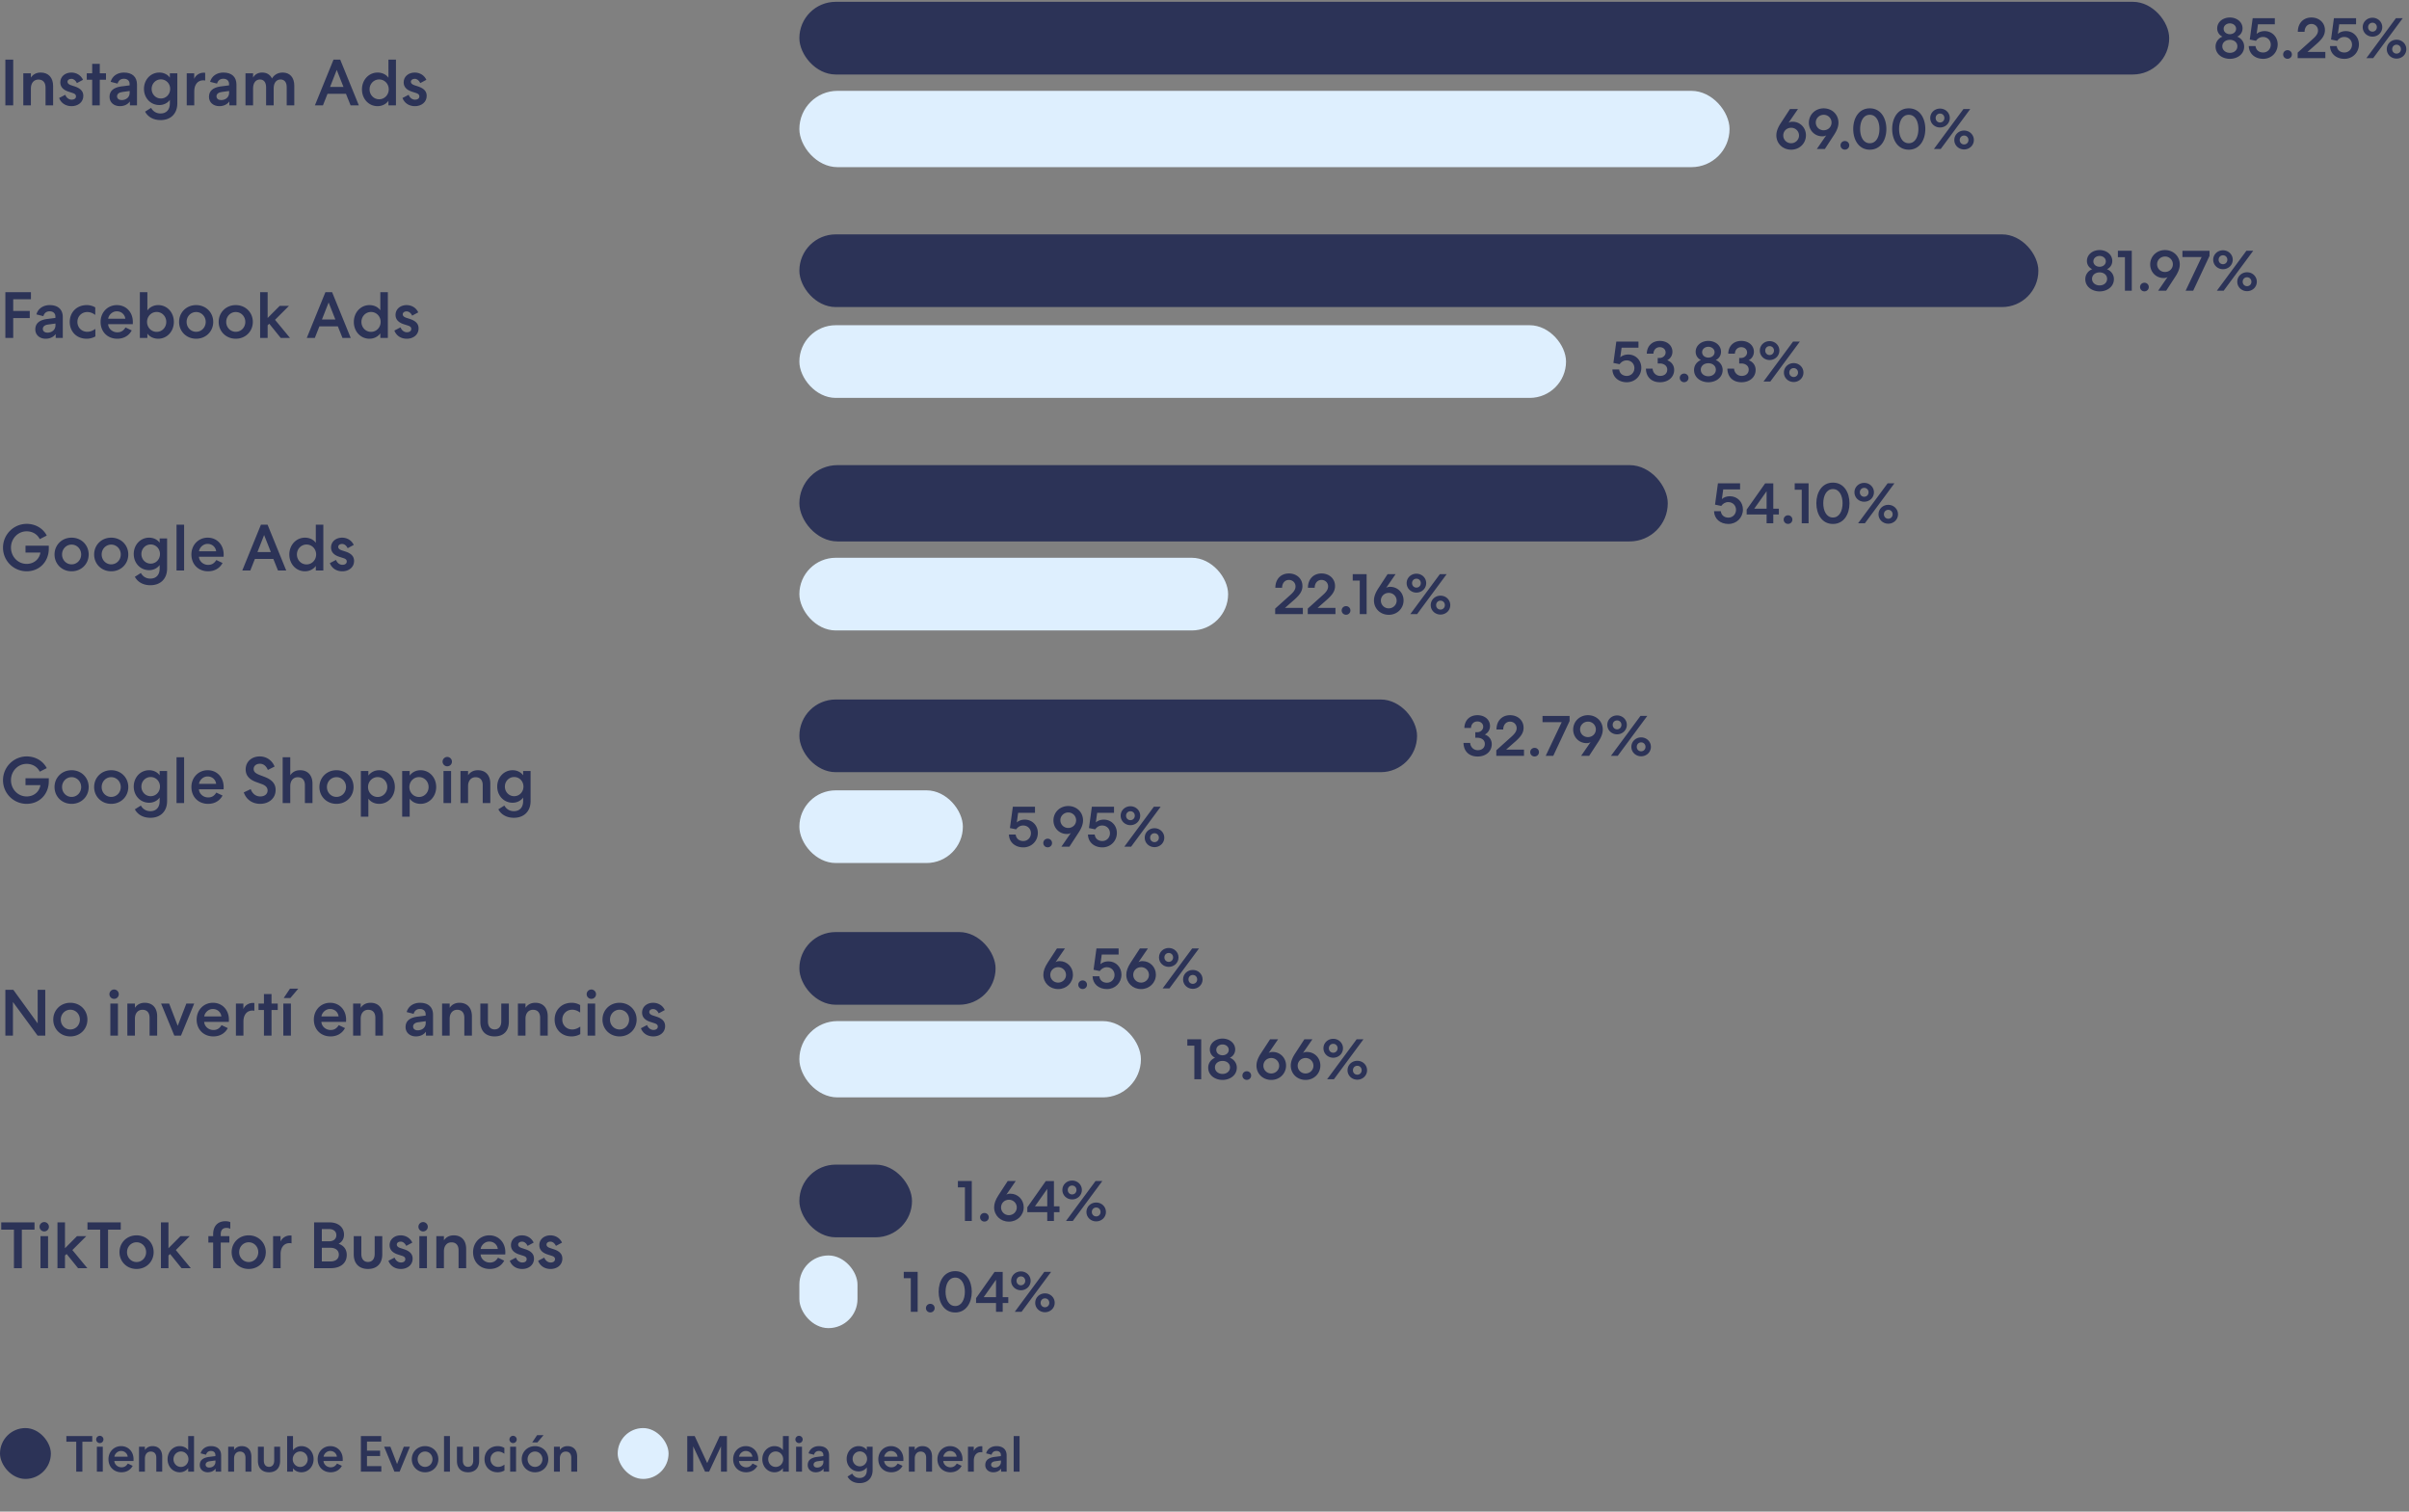 <svg xmlns="http://www.w3.org/2000/svg" fill="none" viewBox="0 0 663 416"><rect x="0" y="0" width="663" height="416" fill="#808080" stroke="none"/><path fill="#2C3357" d="M3.636 29h-2.16V16.4h2.16V29Zm2.775 0v-8.82H8.5v1.17c.558-.846 1.458-1.386 2.7-1.386 2.16 0 3.42 1.422 3.42 3.726V29h-2.088v-4.914c0-1.368-.684-2.196-1.962-2.196-1.242 0-2.07.954-2.07 2.466V29H6.411Zm11.553-2.916c.306.81.972 1.35 1.764 1.35.648 0 1.188-.288 1.188-.918 0-.486-.306-.738-1.008-.954l-1.062-.342c-1.494-.486-2.25-1.332-2.25-2.556 0-1.656 1.386-2.7 3.042-2.7 1.44 0 2.646.774 3.204 1.998l-1.674.9c-.342-.702-.864-1.17-1.53-1.17-.594 0-1.062.306-1.062.81 0 .414.324.738.99.954l1.044.342c1.656.558 2.322 1.404 2.322 2.574 0 1.8-1.512 2.844-3.24 2.844-1.656 0-2.916-.882-3.42-2.25l1.692-.882Zm7.408-4.14h-1.494V20.18h1.494v-2.61h2.088v2.61h1.71v1.764h-1.71V29h-2.088v-7.056Zm4.774 4.716c0-1.602 1.044-2.556 3.132-2.862l2.394-.306v-.378c0-.882-.612-1.44-1.566-1.44-.9 0-1.476.45-1.746 1.332l-1.908-.486c.432-1.584 1.854-2.556 3.654-2.556 2.304 0 3.6 1.206 3.6 3.294V29h-1.944l-.018-1.08c-.594.846-1.602 1.296-2.754 1.296-1.674 0-2.844-1.062-2.844-2.556Zm2.07-.144c0 .63.522 1.026 1.26 1.026 1.296 0 2.214-.828 2.214-1.998v-.504l-1.998.27c-.99.126-1.476.576-1.476 1.206Zm14.532.972c-.594.846-1.674 1.422-2.898 1.422-2.394 0-4.23-1.926-4.23-4.446 0-2.538 1.836-4.5 4.23-4.5 1.224 0 2.304.54 2.898 1.404V20.18H48.8v8.28c0 2.736-1.728 4.59-4.608 4.59-1.962 0-3.492-.864-4.266-2.322l1.656-1.044c.558 1.008 1.476 1.548 2.61 1.548 1.584 0 2.556-1.026 2.556-2.754v-.99Zm.09-3.024c0-1.458-1.116-2.628-2.556-2.628s-2.556 1.17-2.556 2.628c0 1.476 1.116 2.646 2.556 2.646s2.556-1.17 2.556-2.646Zm9.632-2.286c-.09-.054-.27-.072-.54-.072-1.53 0-2.466 1.188-2.466 3.006V29h-2.07v-8.82h2.052v1.512C53.878 20.666 54.922 20 56.074 20c.234 0 .36.018.396.054v2.124Zm1.045 4.482c0-1.602 1.044-2.556 3.132-2.862l2.394-.306v-.378c0-.882-.612-1.44-1.566-1.44-.9 0-1.476.45-1.746 1.332l-1.908-.486c.432-1.584 1.854-2.556 3.654-2.556 2.304 0 3.6 1.206 3.6 3.294V29h-1.944l-.018-1.08c-.594.846-1.602 1.296-2.754 1.296-1.674 0-2.844-1.062-2.844-2.556Zm2.07-.144c0 .63.522 1.026 1.26 1.026 1.296 0 2.214-.828 2.214-1.998v-.504l-1.998.27c-.99.126-1.476.576-1.476 1.206ZM67.565 29v-8.82h2.088v1.17c.486-.846 1.314-1.386 2.52-1.386 1.278 0 2.197.612 2.683 1.638.468-.846 1.476-1.638 2.934-1.638 2.033 0 3.203 1.404 3.203 3.618V29h-2.087v-5.022c0-1.296-.595-2.106-1.693-2.106-1.133 0-1.871.918-1.89 2.358V29h-2.087v-4.95c0-1.368-.595-2.178-1.693-2.178-1.152 0-1.89.936-1.89 2.448V29h-2.088Zm31.195 0h-2.268l-1.278-3.186h-5.076L88.878 29h-2.214l5.13-12.6h1.836L98.76 29Zm-4.23-5.076-1.854-4.68-1.836 4.68h3.69Zm12.375 3.816c-.648.918-1.764 1.476-2.988 1.476-2.43 0-4.302-1.98-4.302-4.626 0-2.592 1.872-4.626 4.302-4.626 1.224 0 2.34.504 2.988 1.422V16.4h2.07V29h-2.07v-1.26Zm-5.202-3.15c0 1.512 1.152 2.736 2.646 2.736s2.646-1.224 2.646-2.736c0-1.512-1.152-2.736-2.646-2.736s-2.646 1.224-2.646 2.736Zm10.761 1.494c.306.81.972 1.35 1.764 1.35.648 0 1.188-.288 1.188-.918 0-.486-.306-.738-1.008-.954l-1.062-.342c-1.494-.486-2.25-1.332-2.25-2.556 0-1.656 1.386-2.7 3.042-2.7 1.44 0 2.646.774 3.204 1.998l-1.674.9c-.342-.702-.864-1.17-1.53-1.17-.594 0-1.062.306-1.062.81 0 .414.324.738.99.954l1.044.342c1.656.558 2.322 1.404 2.322 2.574 0 1.8-1.512 2.844-3.24 2.844-1.656 0-2.916-.882-3.42-2.25l1.692-.882Z"/><rect width="377" height="20" x="220" y=".5" fill="#2C3357" rx="10"/><path fill="#2C3357" d="M613.7 4.816c1.872 0 3.488 1.2 3.488 2.992 0 1.104-.656 1.936-1.472 2.272.896.336 1.92 1.28 1.92 2.736 0 2.112-1.888 3.376-3.936 3.376s-3.936-1.264-3.936-3.376c0-1.456 1.008-2.4 1.904-2.736a2.453 2.453 0 0 1-1.456-2.272c0-1.792 1.616-2.992 3.488-2.992Zm0 1.616c-.912 0-1.712.608-1.712 1.488 0 .912.8 1.488 1.712 1.488.912 0 1.712-.576 1.712-1.488 0-.88-.8-1.488-1.712-1.488Zm2.064 6.304c0-1.072-.912-1.776-2.064-1.776-1.152 0-2.08.704-2.08 1.776 0 1.088.944 1.808 2.08 1.808 1.152 0 2.064-.72 2.064-1.808Zm4.214-7.728h6.096v1.68h-4.64l-.368 2.656c.496-.496 1.344-.784 2.192-.784 2.112 0 3.6 1.648 3.6 3.648 0 2.256-1.744 3.984-3.984 3.984-2.32 0-3.92-1.456-3.968-3.52h1.856c.112 1.024.88 1.776 2.096 1.776 1.2 0 2.096-.944 2.096-2.144 0-1.216-.912-2.128-2.128-2.128-.848 0-1.488.432-1.936 1.056l-1.712-.352.8-5.872Zm8.388 9.984c0-.656.512-1.184 1.2-1.184s1.2.528 1.2 1.184c0 .656-.512 1.184-1.2 1.184s-1.2-.528-1.2-1.184Zm7.769-10.176c2.144 0 3.728 1.44 3.728 3.456 0 1.328-.656 2.352-2.176 3.712l-2.624 2.304h4.912V16h-7.616v-1.52l4.288-3.856c.944-.848 1.312-1.52 1.312-2.24 0-1.024-.8-1.792-1.824-1.792-1.136 0-1.872.944-1.872 2.16h-1.856c0-2.336 1.488-3.936 3.728-3.936Zm6.203.192h6.096v1.68h-4.64l-.368 2.656c.496-.496 1.344-.784 2.192-.784 2.112 0 3.6 1.648 3.6 3.648 0 2.256-1.744 3.984-3.984 3.984-2.32 0-3.92-1.456-3.968-3.52h1.856c.112 1.024.88 1.776 2.096 1.776 1.2 0 2.096-.944 2.096-2.144 0-1.216-.912-2.128-2.128-2.128-.848 0-1.488.432-1.936 1.056l-1.712-.352.8-5.872Zm13.301 2.464c0 1.472-1.2 2.608-2.688 2.608-1.488 0-2.688-1.136-2.688-2.608 0-1.456 1.2-2.592 2.688-2.592 1.488 0 2.688 1.136 2.688 2.592Zm3.76-2.464h1.872L653.143 16h-1.872l8.128-10.992Zm-6.448 3.696c.688 0 1.2-.528 1.2-1.232 0-.688-.512-1.216-1.2-1.216s-1.2.528-1.2 1.216c0 .704.512 1.232 1.2 1.232Zm6.624 7.424c-1.488 0-2.688-1.136-2.688-2.592 0-1.472 1.2-2.608 2.688-2.608 1.488 0 2.688 1.136 2.688 2.608 0 1.456-1.2 2.592-2.688 2.592Zm0-1.376c.688 0 1.2-.528 1.2-1.216 0-.704-.512-1.232-1.2-1.232s-1.2.528-1.2 1.232c0 .688.512 1.216 1.2 1.216Z"/><rect width="256" height="21" x="220" y="25" fill="#DEEFFE" rx="10.5"/><path fill="#2C3357" d="M497.027 37.224c0 2.24-1.776 3.968-4.064 3.968-2.336 0-4.08-1.712-4.08-3.952 0-.976.352-2.016 1.168-3.28l2.576-3.952h2.208l-2.608 3.792c.272-.208.64-.304 1.104-.304 2.128 0 3.696 1.68 3.696 3.728Zm-1.904.08c0-1.2-.96-2.144-2.16-2.144-1.216 0-2.176.912-2.176 2.128 0 1.168.944 2.128 2.16 2.128 1.216 0 2.176-.96 2.176-2.112Zm2.712-3.52c0-2.24 1.776-3.968 4.064-3.968 2.336 0 4.08 1.712 4.08 3.952 0 .976-.352 2.016-1.168 3.28L502.235 41h-2.208l2.608-3.792c-.272.208-.64.304-1.104.304-2.128 0-3.696-1.68-3.696-3.728Zm1.904-.08c0 1.232.96 2.144 2.16 2.144 1.216 0 2.176-.912 2.176-2.128a2.134 2.134 0 0 0-2.16-2.128c-1.216 0-2.176.96-2.176 2.112Zm6.807 6.288c0-.656.512-1.184 1.2-1.184s1.2.528 1.2 1.184c0 .656-.512 1.184-1.2 1.184s-1.2-.528-1.2-1.184Zm12.616-4.496c0 2.992-1.536 5.696-4.56 5.696-3.024 0-4.56-2.704-4.56-5.696 0-2.976 1.536-5.68 4.56-5.68 3.024 0 4.56 2.704 4.56 5.68Zm-1.904 0c0-1.984-.816-3.904-2.656-3.904-1.84 0-2.656 1.92-2.656 3.904 0 2 .816 3.92 2.656 3.92 1.84 0 2.656-1.92 2.656-3.92Zm12.623 0c0 2.992-1.536 5.696-4.56 5.696-3.024 0-4.56-2.704-4.56-5.696 0-2.976 1.536-5.68 4.56-5.68 3.024 0 4.56 2.704 4.56 5.68Zm-1.904 0c0-1.984-.816-3.904-2.656-3.904-1.84 0-2.656 1.92-2.656 3.904 0 2 .816 3.92 2.656 3.92 1.84 0 2.656-1.92 2.656-3.92Zm8.639-3.024c0 1.472-1.2 2.608-2.688 2.608-1.488 0-2.688-1.136-2.688-2.608 0-1.456 1.2-2.592 2.688-2.592 1.488 0 2.688 1.136 2.688 2.592Zm3.76-2.464h1.872L534.12 41h-1.872l8.128-10.992Zm-6.448 3.696c.688 0 1.2-.528 1.2-1.232 0-.688-.512-1.216-1.2-1.216s-1.2.528-1.2 1.216c0 .704.512 1.232 1.2 1.232Zm6.624 7.424c-1.488 0-2.688-1.136-2.688-2.592 0-1.472 1.2-2.608 2.688-2.608 1.488 0 2.688 1.136 2.688 2.608 0 1.456-1.2 2.592-2.688 2.592Zm0-1.376c.688 0 1.2-.528 1.2-1.216 0-.704-.512-1.232-1.2-1.232s-1.2.528-1.2 1.232c0 .688.512 1.216 1.2 1.216ZM1.476 93V80.4h7.038v1.962H3.636v3.204H8.19v1.962H3.636V93h-2.16Zm8.244-2.34c0-1.602 1.044-2.556 3.132-2.862l2.394-.306v-.378c0-.882-.612-1.44-1.566-1.44-.9 0-1.476.45-1.746 1.332l-1.908-.486c.432-1.584 1.854-2.556 3.654-2.556 2.304 0 3.6 1.206 3.6 3.294V93h-1.944l-.018-1.08c-.594.846-1.602 1.296-2.754 1.296-1.674 0-2.844-1.062-2.844-2.556Zm2.07-.144c0 .63.522 1.026 1.26 1.026 1.296 0 2.214-.828 2.214-1.998v-.504l-1.998.27c-.99.126-1.476.576-1.476 1.206Zm7.405-1.926c0-2.646 1.926-4.626 4.662-4.626a4.53 4.53 0 0 1 2.358.63v2.07c-.702-.522-1.422-.792-2.178-.792-1.566 0-2.736 1.188-2.736 2.718s1.152 2.718 2.736 2.718c.846 0 1.584-.36 2.214-.792v2.07a4.872 4.872 0 0 1-2.412.63c-2.736 0-4.644-1.944-4.644-4.626Zm17.058 2.34c-.738 1.386-2.106 2.286-3.978 2.286-2.682 0-4.59-1.908-4.59-4.626 0-2.646 1.944-4.626 4.482-4.626 2.574 0 4.392 1.98 4.392 4.626 0 .162 0 .378-.018.63h-6.786c.09 1.278 1.224 2.232 2.538 2.232 1.152 0 1.746-.558 2.25-1.332l1.71.81Zm-1.764-3.222c-.144-1.17-1.08-2.034-2.358-2.034-1.242 0-2.214 1.026-2.358 2.034h4.716ZM38.49 93V80.4h2.07v5.04c.648-.918 1.764-1.476 2.988-1.476 2.43 0 4.302 1.98 4.302 4.626 0 2.592-1.872 4.626-4.302 4.626-1.224 0-2.34-.504-2.988-1.422V93h-2.07Zm7.272-4.41c0-1.512-1.152-2.736-2.646-2.736s-2.646 1.224-2.646 2.736c0 1.512 1.152 2.736 2.646 2.736s2.646-1.224 2.646-2.736Zm8.223-4.626c2.7 0 4.698 2.034 4.698 4.626 0 2.592-1.998 4.626-4.698 4.626s-4.698-2.034-4.698-4.626c0-2.592 1.998-4.626 4.698-4.626Zm0 1.908c-1.476 0-2.628 1.206-2.628 2.718s1.152 2.718 2.628 2.718c1.476 0 2.628-1.206 2.628-2.718s-1.152-2.718-2.628-2.718Zm10.899-1.908c2.7 0 4.698 2.034 4.698 4.626 0 2.592-1.998 4.626-4.698 4.626s-4.698-2.034-4.698-4.626c0-2.592 1.998-4.626 4.698-4.626Zm0 1.908c-1.476 0-2.628 1.206-2.628 2.718s1.152 2.718 2.628 2.718c1.476 0 2.628-1.206 2.628-2.718s-1.152-2.718-2.628-2.718Zm10.81 2.142L79.817 93H77.26l-3.15-3.906-.45.414V93h-2.07V80.4h2.07v7.11l3.312-3.33h2.556l-3.834 3.834ZM96.528 93H94.26l-1.278-3.186h-5.076L86.646 93h-2.214l5.13-12.6h1.836l5.13 12.6Zm-4.23-5.076-1.854-4.68-1.836 4.68h3.69Zm12.374 3.816c-.648.918-1.764 1.476-2.988 1.476-2.43 0-4.302-1.98-4.302-4.626 0-2.592 1.872-4.626 4.302-4.626 1.224 0 2.34.504 2.988 1.422V80.4h2.07V93h-2.07v-1.26Zm-5.202-3.15c0 1.512 1.152 2.736 2.646 2.736s2.646-1.224 2.646-2.736c0-1.512-1.152-2.736-2.646-2.736s-2.646 1.224-2.646 2.736Zm10.761 1.494c.306.81.972 1.35 1.764 1.35.648 0 1.188-.288 1.188-.918 0-.486-.306-.738-1.008-.954l-1.062-.342c-1.494-.486-2.25-1.332-2.25-2.556 0-1.656 1.386-2.7 3.042-2.7 1.44 0 2.646.774 3.204 1.998l-1.674.9c-.342-.702-.864-1.17-1.53-1.17-.594 0-1.062.306-1.062.81 0 .414.324.738.99.954l1.044.342c1.656.558 2.322 1.404 2.322 2.574 0 1.8-1.512 2.844-3.24 2.844-1.656 0-2.916-.882-3.42-2.25l1.692-.882Z"/><rect width="341" height="20" x="220" y="64.5" fill="#2C3357" rx="10"/><path fill="#2C3357" d="M577.848 68.816c1.872 0 3.488 1.2 3.488 2.992 0 1.104-.656 1.936-1.472 2.272.896.336 1.92 1.28 1.92 2.736 0 2.112-1.888 3.376-3.936 3.376s-3.936-1.264-3.936-3.376c0-1.456 1.008-2.4 1.904-2.736a2.453 2.453 0 0 1-1.456-2.272c0-1.792 1.616-2.992 3.488-2.992Zm0 1.616c-.912 0-1.712.608-1.712 1.488 0 .912.8 1.488 1.712 1.488.912 0 1.712-.576 1.712-1.488 0-.88-.8-1.488-1.712-1.488Zm2.064 6.304c0-1.072-.912-1.776-2.064-1.776-1.152 0-2.08.704-2.08 1.776 0 1.088.944 1.808 2.08 1.808 1.152 0 2.064-.72 2.064-1.808Zm4.905-5.968h-1.936v-1.76h3.824V80h-1.888v-9.232Zm4.166 8.224c0-.656.512-1.184 1.2-1.184s1.2.528 1.2 1.184c0 .656-.512 1.184-1.2 1.184s-1.2-.528-1.2-1.184Zm2.789-6.208c0-2.24 1.776-3.968 4.064-3.968 2.336 0 4.08 1.712 4.08 3.952 0 .976-.352 2.016-1.168 3.28L596.172 80h-2.208l2.608-3.792c-.272.208-.64.304-1.104.304-2.128 0-3.696-1.68-3.696-3.728Zm1.904-.08c0 1.232.96 2.144 2.16 2.144 1.216 0 2.176-.912 2.176-2.128a2.134 2.134 0 0 0-2.16-2.128c-1.216 0-2.176.96-2.176 2.112ZM601.525 80l4.4-9.264h-5.28v-1.712h7.456v1.392L603.605 80h-2.08Zm12.966-8.528c0 1.472-1.2 2.608-2.688 2.608-1.488 0-2.688-1.136-2.688-2.608 0-1.456 1.2-2.592 2.688-2.592 1.488 0 2.688 1.136 2.688 2.592Zm3.76-2.464h1.872L611.995 80h-1.872l8.128-10.992Zm-6.448 3.696c.688 0 1.2-.528 1.2-1.232 0-.688-.512-1.216-1.2-1.216s-1.2.528-1.2 1.216c0 .704.512 1.232 1.2 1.232Zm6.624 7.424c-1.488 0-2.688-1.136-2.688-2.592 0-1.472 1.2-2.608 2.688-2.608 1.488 0 2.688 1.136 2.688 2.608 0 1.456-1.2 2.592-2.688 2.592Zm0-1.376c.688 0 1.2-.528 1.2-1.216 0-.704-.512-1.232-1.2-1.232s-1.2.528-1.2 1.232c0 .688.512 1.216 1.2 1.216Z"/><rect width="211" height="20" x="220" y="89.5" fill="#DEEFFE" rx="10"/><path fill="#2C3357" d="M444.838 94.008h6.096v1.68h-4.64l-.368 2.656c.496-.496 1.344-.784 2.192-.784 2.112 0 3.6 1.648 3.6 3.648 0 2.256-1.744 3.984-3.984 3.984-2.32 0-3.92-1.456-3.968-3.52h1.856c.112 1.024.88 1.776 2.096 1.776 1.2 0 2.096-.944 2.096-2.144 0-1.216-.912-2.128-2.128-2.128-.848 0-1.488.432-1.936 1.056l-1.712-.352.8-5.872Zm11.939 4.496c.896 0 1.632-.688 1.632-1.504 0-.832-.656-1.456-1.616-1.456-1.024 0-1.696.752-1.744 1.792h-1.824c.048-2.144 1.504-3.52 3.6-3.52 2.016 0 3.456 1.264 3.456 2.976 0 1.024-.512 1.856-1.424 2.352 1.2.432 1.904 1.424 1.904 2.656 0 2-1.648 3.392-3.888 3.392-2.352 0-3.84-1.44-3.888-3.744h1.84c.08 1.136.928 2 2.096 2 1.136 0 1.936-.656 1.936-1.744 0-1.024-.88-1.68-2.08-1.68h-.544v-1.52h.544Zm5.526 5.488c0-.656.512-1.184 1.2-1.184s1.2.528 1.2 1.184c0 .656-.512 1.184-1.2 1.184s-1.2-.528-1.2-1.184Zm7.866-10.176c1.872 0 3.488 1.2 3.488 2.992 0 1.104-.656 1.936-1.472 2.272.896.336 1.92 1.28 1.92 2.736 0 2.112-1.888 3.376-3.936 3.376s-3.936-1.264-3.936-3.376c0-1.456 1.008-2.4 1.904-2.736a2.453 2.453 0 0 1-1.456-2.272c0-1.792 1.616-2.992 3.488-2.992Zm0 1.616c-.912 0-1.712.608-1.712 1.488 0 .912.8 1.488 1.712 1.488.912 0 1.712-.576 1.712-1.488 0-.88-.8-1.488-1.712-1.488Zm2.064 6.304c0-1.072-.912-1.776-2.064-1.776-1.152 0-2.08.704-2.08 1.776 0 1.088.944 1.808 2.08 1.808 1.152 0 2.064-.72 2.064-1.808Zm6.966-3.232c.896 0 1.632-.688 1.632-1.504 0-.832-.656-1.456-1.616-1.456-1.024 0-1.696.752-1.744 1.792h-1.824c.048-2.144 1.504-3.52 3.6-3.52 2.016 0 3.456 1.264 3.456 2.976 0 1.024-.512 1.856-1.424 2.352 1.2.432 1.904 1.424 1.904 2.656 0 2-1.648 3.392-3.888 3.392-2.352 0-3.84-1.44-3.888-3.744h1.84c.08 1.136.928 2 2.096 2 1.136 0 1.936-.656 1.936-1.744 0-1.024-.88-1.68-2.08-1.68h-.544v-1.52h.544Zm10.518-2.032c0 1.472-1.2 2.608-2.688 2.608-1.488 0-2.688-1.136-2.688-2.608 0-1.456 1.2-2.592 2.688-2.592 1.488 0 2.688 1.136 2.688 2.592Zm3.76-2.464h1.872L487.221 105h-1.872l8.128-10.992Zm-6.448 3.696c.688 0 1.2-.528 1.2-1.232 0-.688-.512-1.216-1.2-1.216s-1.2.528-1.2 1.216c0 .704.512 1.232 1.2 1.232Zm6.624 7.424c-1.488 0-2.688-1.136-2.688-2.592 0-1.472 1.2-2.608 2.688-2.608 1.488 0 2.688 1.136 2.688 2.608 0 1.456-1.2 2.592-2.688 2.592Zm0-1.376c.688 0 1.2-.528 1.2-1.216 0-.704-.512-1.232-1.2-1.232s-1.2.528-1.2 1.232c0 .688.512 1.216 1.2 1.216ZM10.944 148.36c-.702-1.368-2.016-2.142-3.618-2.142-2.394 0-4.302 1.998-4.302 4.482 0 2.466 1.89 4.482 4.32 4.482 1.998 0 3.492-1.314 3.78-3.114H7.02v-1.89h6.408v.81c0 3.528-2.52 6.228-6.102 6.228A6.488 6.488 0 0 1 .828 150.7c0-3.6 2.934-6.534 6.516-6.534 2.448 0 4.518 1.26 5.526 3.222l-1.926.972Zm8.765-.396c2.7 0 4.698 2.034 4.698 4.626 0 2.592-1.998 4.626-4.698 4.626s-4.698-2.034-4.698-4.626c0-2.592 1.998-4.626 4.698-4.626Zm0 1.908c-1.476 0-2.628 1.206-2.628 2.718s1.152 2.718 2.628 2.718c1.476 0 2.628-1.206 2.628-2.718s-1.152-2.718-2.628-2.718Zm10.899-1.908c2.7 0 4.698 2.034 4.698 4.626 0 2.592-1.998 4.626-4.698 4.626s-4.698-2.034-4.698-4.626c0-2.592 1.997-4.626 4.698-4.626Zm0 1.908c-1.477 0-2.628 1.206-2.628 2.718s1.151 2.718 2.628 2.718c1.476 0 2.628-1.206 2.628-2.718s-1.152-2.718-2.628-2.718Zm13.328 5.616c-.594.846-1.674 1.422-2.898 1.422-2.394 0-4.23-1.926-4.23-4.446 0-2.538 1.836-4.5 4.23-4.5 1.224 0 2.304.54 2.898 1.404v-1.188h2.052v8.28c0 2.736-1.728 4.59-4.608 4.59-1.962 0-3.492-.864-4.266-2.322l1.656-1.044c.558 1.008 1.476 1.548 2.61 1.548 1.584 0 2.556-1.026 2.556-2.754v-.99Zm.09-3.024c0-1.458-1.116-2.628-2.556-2.628s-2.556 1.17-2.556 2.628c0 1.476 1.116 2.646 2.556 2.646s2.556-1.17 2.556-2.646ZM50.669 157h-2.088v-12.6h2.088V157Zm10.58-2.07c-.738 1.386-2.106 2.286-3.978 2.286-2.682 0-4.59-1.908-4.59-4.626 0-2.646 1.944-4.626 4.482-4.626 2.574 0 4.392 1.98 4.392 4.626 0 .162 0 .378-.018.63H54.75c.09 1.278 1.224 2.232 2.538 2.232 1.152 0 1.746-.558 2.25-1.332l1.71.81Zm-1.764-3.222c-.144-1.17-1.08-2.034-2.358-2.034-1.242 0-2.214 1.026-2.358 2.034h4.716ZM78.774 157h-2.268l-1.278-3.186h-5.076L68.892 157h-2.214l5.13-12.6h1.836l5.13 12.6Zm-4.23-5.076-1.854-4.68-1.836 4.68h3.69Zm12.374 3.816c-.648.918-1.764 1.476-2.988 1.476-2.43 0-4.302-1.98-4.302-4.626 0-2.592 1.872-4.626 4.302-4.626 1.224 0 2.34.504 2.988 1.422V144.4h2.07V157h-2.07v-1.26Zm-5.202-3.15c0 1.512 1.152 2.736 2.646 2.736s2.646-1.224 2.646-2.736c0-1.512-1.152-2.736-2.646-2.736s-2.646 1.224-2.646 2.736Zm10.761 1.494c.306.81.972 1.35 1.764 1.35.648 0 1.188-.288 1.188-.918 0-.486-.306-.738-1.008-.954l-1.062-.342c-1.494-.486-2.25-1.332-2.25-2.556 0-1.656 1.386-2.7 3.042-2.7 1.44 0 2.646.774 3.204 1.998l-1.674.9c-.342-.702-.864-1.17-1.53-1.17-.594 0-1.062.306-1.062.81 0 .414.324.738.99.954l1.044.342c1.656.558 2.322 1.404 2.322 2.574 0 1.8-1.512 2.844-3.24 2.844-1.656 0-2.916-.882-3.42-2.25l1.692-.882Z"/><rect width="239" height="21" x="220" y="128" fill="#2C3357" rx="10.5"/><path fill="#2C3357" d="M472.807 133.008h6.096v1.68h-4.64l-.368 2.656c.496-.496 1.344-.784 2.192-.784 2.112 0 3.6 1.648 3.6 3.648 0 2.256-1.744 3.984-3.984 3.984-2.32 0-3.92-1.456-3.968-3.52h1.856c.112 1.024.88 1.776 2.096 1.776 1.2 0 2.096-.944 2.096-2.144 0-1.216-.912-2.128-2.128-2.128-.848 0-1.488.432-1.936 1.056l-1.712-.352.8-5.872Zm12.993.016h2.24v6.96h1.536v1.6h-1.536V144h-1.84v-2.416h-5.488v-1.344l5.088-7.216Zm.4 2.16-3.392 4.8h3.392v-4.8Zm4.697 7.808c0-.656.512-1.184 1.2-1.184s1.2.528 1.2 1.184c0 .656-.512 1.184-1.2 1.184s-1.2-.528-1.2-1.184Zm4.974-8.224h-1.936v-1.76h3.824V144h-1.888v-9.232Zm13.143 3.728c0 2.992-1.536 5.696-4.56 5.696-3.024 0-4.56-2.704-4.56-5.696 0-2.976 1.536-5.68 4.56-5.68 3.024 0 4.56 2.704 4.56 5.68Zm-1.904 0c0-1.984-.816-3.904-2.656-3.904-1.84 0-2.656 1.92-2.656 3.904 0 2 .816 3.92 2.656 3.92 1.84 0 2.656-1.92 2.656-3.92Zm8.639-3.024c0 1.472-1.2 2.608-2.688 2.608-1.488 0-2.688-1.136-2.688-2.608 0-1.456 1.2-2.592 2.688-2.592 1.488 0 2.688 1.136 2.688 2.592Zm3.76-2.464h1.872L513.253 144h-1.872l8.128-10.992Zm-6.448 3.696c.688 0 1.2-.528 1.2-1.232 0-.688-.512-1.216-1.2-1.216s-1.2.528-1.2 1.216c0 .704.512 1.232 1.2 1.232Zm6.624 7.424c-1.488 0-2.688-1.136-2.688-2.592 0-1.472 1.2-2.608 2.688-2.608 1.488 0 2.688 1.136 2.688 2.608 0 1.456-1.2 2.592-2.688 2.592Zm0-1.376c.688 0 1.2-.528 1.2-1.216 0-.704-.512-1.232-1.2-1.232s-1.2.528-1.2 1.232c0 .688.512 1.216 1.2 1.216Z"/><rect width="118" height="20" x="220" y="153.5" fill="#DEEFFE" rx="10"/><path fill="#2C3357" d="M354.729 157.816c2.144 0 3.728 1.44 3.728 3.456 0 1.328-.656 2.352-2.176 3.712l-2.624 2.304h4.912V169h-7.616v-1.52l4.288-3.856c.944-.848 1.312-1.52 1.312-2.24 0-1.024-.8-1.792-1.824-1.792-1.136 0-1.872.944-1.872 2.16h-1.856c0-2.336 1.488-3.936 3.728-3.936Zm8.969 0c2.144 0 3.728 1.44 3.728 3.456 0 1.328-.656 2.352-2.176 3.712l-2.624 2.304h4.912V169h-7.616v-1.52l4.288-3.856c.944-.848 1.312-1.52 1.312-2.24 0-1.024-.8-1.792-1.824-1.792-1.136 0-1.872.944-1.872 2.16h-1.856c0-2.336 1.488-3.936 3.728-3.936Zm5.559 10.176c0-.656.512-1.184 1.2-1.184s1.2.528 1.2 1.184c0 .656-.512 1.184-1.2 1.184s-1.2-.528-1.2-1.184Zm4.974-8.224h-1.936v-1.76h3.824V169h-1.888v-9.232Zm12.054 5.456c0 2.24-1.776 3.968-4.064 3.968-2.336 0-4.08-1.712-4.08-3.952 0-.976.352-2.016 1.168-3.28l2.576-3.952h2.208l-2.608 3.792c.272-.208.64-.304 1.104-.304 2.128 0 3.696 1.68 3.696 3.728Zm-1.904.08c0-1.2-.96-2.144-2.16-2.144-1.216 0-2.176.912-2.176 2.128 0 1.168.944 2.128 2.16 2.128 1.216 0 2.176-.96 2.176-2.112Zm8.133-4.832c0 1.472-1.2 2.608-2.688 2.608-1.488 0-2.688-1.136-2.688-2.608 0-1.456 1.2-2.592 2.688-2.592 1.488 0 2.688 1.136 2.688 2.592Zm3.76-2.464h1.872L390.018 169h-1.872l8.128-10.992Zm-6.448 3.696c.688 0 1.2-.528 1.2-1.232 0-.688-.512-1.216-1.2-1.216s-1.2.528-1.2 1.216c0 .704.512 1.232 1.2 1.232Zm6.624 7.424c-1.488 0-2.688-1.136-2.688-2.592 0-1.472 1.2-2.608 2.688-2.608 1.488 0 2.688 1.136 2.688 2.608 0 1.456-1.2 2.592-2.688 2.592Zm0-1.376c.688 0 1.2-.528 1.2-1.216 0-.704-.512-1.232-1.2-1.232s-1.2.528-1.2 1.232c0 .688.512 1.216 1.2 1.216ZM10.944 212.36c-.702-1.368-2.016-2.142-3.618-2.142-2.394 0-4.302 1.998-4.302 4.482 0 2.466 1.89 4.482 4.32 4.482 1.998 0 3.492-1.314 3.78-3.114H7.02v-1.89h6.408v.81c0 3.528-2.52 6.228-6.102 6.228A6.488 6.488 0 0 1 .828 214.7c0-3.6 2.934-6.534 6.516-6.534 2.448 0 4.518 1.26 5.526 3.222l-1.926.972Zm8.765-.396c2.7 0 4.698 2.034 4.698 4.626 0 2.592-1.998 4.626-4.698 4.626s-4.698-2.034-4.698-4.626c0-2.592 1.998-4.626 4.698-4.626Zm0 1.908c-1.476 0-2.628 1.206-2.628 2.718s1.152 2.718 2.628 2.718c1.476 0 2.628-1.206 2.628-2.718s-1.152-2.718-2.628-2.718Zm10.899-1.908c2.7 0 4.698 2.034 4.698 4.626 0 2.592-1.998 4.626-4.698 4.626s-4.698-2.034-4.698-4.626c0-2.592 1.997-4.626 4.698-4.626Zm0 1.908c-1.477 0-2.628 1.206-2.628 2.718s1.151 2.718 2.628 2.718c1.476 0 2.628-1.206 2.628-2.718s-1.152-2.718-2.628-2.718Zm13.328 5.616c-.594.846-1.674 1.422-2.898 1.422-2.394 0-4.23-1.926-4.23-4.446 0-2.538 1.836-4.5 4.23-4.5 1.224 0 2.304.54 2.898 1.404v-1.188h2.052v8.28c0 2.736-1.728 4.59-4.608 4.59-1.962 0-3.492-.864-4.266-2.322l1.656-1.044c.558 1.008 1.476 1.548 2.61 1.548 1.584 0 2.556-1.026 2.556-2.754v-.99Zm.09-3.024c0-1.458-1.116-2.628-2.556-2.628s-2.556 1.17-2.556 2.628c0 1.476 1.116 2.646 2.556 2.646s2.556-1.17 2.556-2.646ZM50.669 221h-2.088v-12.6h2.088V221Zm10.58-2.07c-.738 1.386-2.106 2.286-3.978 2.286-2.682 0-4.59-1.908-4.59-4.626 0-2.646 1.944-4.626 4.482-4.626 2.574 0 4.392 1.98 4.392 4.626 0 .162 0 .378-.018.63H54.75c.09 1.278 1.224 2.232 2.538 2.232 1.152 0 1.746-.558 2.25-1.332l1.71.81Zm-1.764-3.222c-.144-1.17-1.08-2.034-2.358-2.034-1.242 0-2.214 1.026-2.358 2.034h4.716ZM69 217.166c.45 1.224 1.368 2.016 2.646 2.016 1.08 0 1.998-.576 1.998-1.656 0-.774-.522-1.368-1.584-1.746l-1.494-.54c-1.872-.666-2.952-1.764-2.952-3.492 0-2.178 1.692-3.582 3.906-3.582 1.818.018 3.348 1.044 4.05 2.79l-1.854.936c-.378-.954-1.098-1.71-2.178-1.71-1.008 0-1.728.576-1.728 1.44 0 .774.54 1.206 1.566 1.62l1.548.594c1.962.774 2.934 1.872 2.934 3.546 0 2.394-1.944 3.834-4.248 3.834-2.106 0-3.816-1.134-4.518-3.15l1.908-.9ZM77.796 221v-12.6h2.088v4.95c.558-.846 1.458-1.386 2.7-1.386 2.16 0 3.42 1.422 3.42 3.726V221h-2.088v-4.914c0-1.368-.684-2.196-1.962-2.196-1.242 0-2.07.954-2.07 2.466V221h-2.088Zm14.81-9.036c2.7 0 4.698 2.034 4.698 4.626 0 2.592-1.999 4.626-4.698 4.626-2.7 0-4.698-2.034-4.698-4.626 0-2.592 1.998-4.626 4.698-4.626Zm0 1.908c-1.477 0-2.628 1.206-2.628 2.718s1.151 2.718 2.628 2.718c1.476 0 2.628-1.206 2.628-2.718s-1.152-2.718-2.628-2.718Zm8.776-.432c.648-.918 1.764-1.476 2.988-1.476 2.43 0 4.302 1.98 4.302 4.626 0 2.592-1.872 4.626-4.302 4.626-1.224 0-2.34-.504-2.988-1.422v4.95h-2.07V212.18h2.07v1.26Zm5.202 3.15c0-1.512-1.152-2.736-2.646-2.736s-2.646 1.224-2.646 2.736c0 1.512 1.152 2.736 2.646 2.736s2.646-1.224 2.646-2.736Zm6.171-3.15c.648-.918 1.764-1.476 2.988-1.476 2.43 0 4.302 1.98 4.302 4.626 0 2.592-1.872 4.626-4.302 4.626-1.224 0-2.34-.504-2.988-1.422v4.95h-2.07V212.18h2.07v1.26Zm5.202 3.15c0-1.512-1.152-2.736-2.646-2.736s-2.646 1.224-2.646 2.736c0 1.512 1.152 2.736 2.646 2.736s2.646-1.224 2.646-2.736Zm6.423-6.984c0 .702-.558 1.278-1.296 1.278a1.287 1.287 0 1 1 1.296-1.278Zm-2.322 2.574h2.088V221h-2.088v-8.82Zm4.676 8.82v-8.82h2.088v1.17c.558-.846 1.458-1.386 2.7-1.386 2.16 0 3.419 1.422 3.419 3.726V221h-2.087v-4.914c0-1.368-.684-2.196-1.962-2.196-1.242 0-2.07.954-2.07 2.466V221h-2.088Zm17.239-1.512c-.594.846-1.674 1.422-2.898 1.422-2.394 0-4.23-1.926-4.23-4.446 0-2.538 1.836-4.5 4.23-4.5 1.224 0 2.304.54 2.898 1.404v-1.188h2.052v8.28c0 2.736-1.728 4.59-4.608 4.59-1.962 0-3.492-.864-4.266-2.322l1.656-1.044c.558 1.008 1.476 1.548 2.61 1.548 1.584 0 2.556-1.026 2.556-2.754v-.99Zm.09-3.024c0-1.458-1.116-2.628-2.556-2.628s-2.556 1.17-2.556 2.628c0 1.476 1.116 2.646 2.556 2.646s2.556-1.17 2.556-2.646Z"/><rect width="170" height="20" x="220" y="192.5" fill="#2C3357" rx="10"/><path fill="#2C3357" d="M406.574 201.504c.896 0 1.632-.688 1.632-1.504 0-.832-.656-1.456-1.616-1.456-1.024 0-1.696.752-1.744 1.792h-1.824c.048-2.144 1.504-3.52 3.6-3.52 2.016 0 3.456 1.264 3.456 2.976 0 1.024-.512 1.856-1.424 2.352 1.2.432 1.904 1.424 1.904 2.656 0 2-1.648 3.392-3.888 3.392-2.352 0-3.84-1.44-3.888-3.744h1.84c.08 1.136.928 2 2.096 2 1.136 0 1.936-.656 1.936-1.744 0-1.024-.88-1.68-2.08-1.68h-.544v-1.52h.544Zm9.014-4.688c2.144 0 3.728 1.44 3.728 3.456 0 1.328-.656 2.352-2.176 3.712l-2.624 2.304h4.912V208h-7.616v-1.52l4.288-3.856c.944-.848 1.312-1.52 1.312-2.24 0-1.024-.8-1.792-1.824-1.792-1.136 0-1.872.944-1.872 2.16h-1.856c0-2.336 1.488-3.936 3.728-3.936Zm5.559 10.176c0-.656.512-1.184 1.2-1.184s1.2.528 1.2 1.184c0 .656-.512 1.184-1.2 1.184s-1.2-.528-1.2-1.184Zm4.261 1.008 4.4-9.264h-5.28v-1.712h7.456v1.392L427.488 208h-2.08Zm7.559-7.216c0-2.24 1.776-3.968 4.064-3.968 2.336 0 4.08 1.712 4.08 3.952 0 .976-.352 2.016-1.168 3.28L437.367 208h-2.208l2.608-3.792c-.272.208-.64.304-1.104.304-2.128 0-3.696-1.68-3.696-3.728Zm1.904-.08c0 1.232.96 2.144 2.16 2.144 1.216 0 2.176-.912 2.176-2.128a2.134 2.134 0 0 0-2.16-2.128c-1.216 0-2.176.96-2.176 2.112Zm12.862-1.232c0 1.472-1.2 2.608-2.688 2.608-1.488 0-2.688-1.136-2.688-2.608 0-1.456 1.2-2.592 2.688-2.592 1.488 0 2.688 1.136 2.688 2.592Zm3.76-2.464h1.872L445.237 208h-1.872l8.128-10.992Zm-6.448 3.696c.688 0 1.2-.528 1.2-1.232 0-.688-.512-1.216-1.2-1.216s-1.2.528-1.2 1.216c0 .704.512 1.232 1.2 1.232Zm6.624 7.424c-1.488 0-2.688-1.136-2.688-2.592 0-1.472 1.2-2.608 2.688-2.608 1.488 0 2.688 1.136 2.688 2.608 0 1.456-1.2 2.592-2.688 2.592Zm0-1.376c.688 0 1.2-.528 1.2-1.216 0-.704-.512-1.232-1.2-1.232s-1.2.528-1.2 1.232c0 .688.512 1.216 1.2 1.216Z"/><rect width="45" height="20" x="220" y="217.5" fill="#DEEFFE" rx="10"/><path fill="#2C3357" d="M278.752 222.008h6.096v1.68h-4.64l-.368 2.656c.496-.496 1.344-.784 2.192-.784 2.112 0 3.6 1.648 3.6 3.648 0 2.256-1.744 3.984-3.984 3.984-2.32 0-3.92-1.456-3.968-3.52h1.856c.112 1.024.88 1.776 2.096 1.776 1.2 0 2.096-.944 2.096-2.144 0-1.216-.912-2.128-2.128-2.128-.848 0-1.488.432-1.936 1.056l-1.712-.352.8-5.872Zm8.387 9.984c0-.656.512-1.184 1.2-1.184s1.2.528 1.2 1.184c0 .656-.512 1.184-1.2 1.184s-1.2-.528-1.2-1.184Zm2.789-6.208c0-2.24 1.776-3.968 4.064-3.968 2.336 0 4.08 1.712 4.08 3.952 0 .976-.352 2.016-1.168 3.28L294.328 233h-2.208l2.608-3.792c-.272.208-.64.304-1.104.304-2.128 0-3.696-1.68-3.696-3.728Zm1.904-.08c0 1.232.96 2.144 2.16 2.144 1.216 0 2.176-.912 2.176-2.128a2.134 2.134 0 0 0-2.16-2.128c-1.216 0-2.176.96-2.176 2.112Zm8.67-3.696h6.096v1.68h-4.64l-.368 2.656c.496-.496 1.344-.784 2.192-.784 2.112 0 3.6 1.648 3.6 3.648 0 2.256-1.744 3.984-3.984 3.984-2.32 0-3.92-1.456-3.968-3.52h1.856c.112 1.024.88 1.776 2.096 1.776 1.2 0 2.096-.944 2.096-2.144 0-1.216-.912-2.128-2.128-2.128-.848 0-1.488.432-1.936 1.056l-1.712-.352.8-5.872Zm13.301 2.464c0 1.472-1.2 2.608-2.688 2.608-1.488 0-2.688-1.136-2.688-2.608 0-1.456 1.2-2.592 2.688-2.592 1.488 0 2.688 1.136 2.688 2.592Zm3.76-2.464h1.872L311.307 233h-1.872l8.128-10.992Zm-6.448 3.696c.688 0 1.2-.528 1.2-1.232 0-.688-.512-1.216-1.2-1.216s-1.2.528-1.2 1.216c0 .704.512 1.232 1.2 1.232Zm6.624 7.424c-1.488 0-2.688-1.136-2.688-2.592 0-1.472 1.2-2.608 2.688-2.608 1.488 0 2.688 1.136 2.688 2.608 0 1.456-1.2 2.592-2.688 2.592Zm0-1.376c.688 0 1.2-.528 1.2-1.216 0-.704-.512-1.232-1.2-1.232s-1.2.528-1.2 1.232c0 .688.512 1.216 1.2 1.216ZM12.456 285H10.35l-6.786-9.252V285H1.476v-12.6h2.196l6.696 9.234V272.4h2.088V285Zm6.902-9.036c2.7 0 4.697 2.034 4.697 4.626 0 2.592-1.997 4.626-4.697 4.626s-4.699-2.034-4.699-4.626c0-2.592 1.998-4.626 4.699-4.626Zm0 1.908c-1.477 0-2.628 1.206-2.628 2.718s1.151 2.718 2.628 2.718c1.476 0 2.627-1.206 2.627-2.718s-1.151-2.718-2.627-2.718Zm13.334-4.266c0 .702-.558 1.278-1.296 1.278a1.287 1.287 0 1 1 1.296-1.278Zm-2.322 2.574h2.088V285H30.37v-8.82Zm4.676 8.82v-8.82h2.088v1.17c.558-.846 1.458-1.386 2.7-1.386 2.16 0 3.42 1.422 3.42 3.726V285h-2.088v-4.914c0-1.368-.684-2.196-1.962-2.196-1.242 0-2.07.954-2.07 2.466V285h-2.088Zm11.506-8.82 2.358 6.12 2.376-6.12h2.16L49.81 285h-1.836l-3.636-8.82h2.214Zm16.138 6.75c-.738 1.386-2.106 2.286-3.978 2.286-2.682 0-4.59-1.908-4.59-4.626 0-2.646 1.944-4.626 4.482-4.626 2.574 0 4.392 1.98 4.392 4.626 0 .162 0 .378-.018.63h-6.786c.09 1.278 1.224 2.232 2.538 2.232 1.152 0 1.746-.558 2.25-1.332l1.71.81Zm-1.764-3.222c-.144-1.17-1.08-2.034-2.358-2.034-1.242 0-2.214 1.026-2.358 2.034h4.716Zm9.079-1.53c-.09-.054-.27-.072-.54-.072-1.53 0-2.466 1.188-2.466 3.006V285h-2.07v-8.82h2.052v1.512c.432-1.026 1.476-1.692 2.628-1.692.234 0 .36.018.396.054v2.124Zm2.635-.234h-1.494v-1.764h1.494v-2.61h2.088v2.61h1.71v1.764h-1.71V285H72.64v-7.056Zm7.168-5.868h2.286l-2.178 2.574H78.08l1.728-2.574ZM80.06 285h-2.088v-8.82h2.088V285Zm14.886-2.07c-.738 1.386-2.106 2.286-3.978 2.286-2.682 0-4.59-1.908-4.59-4.626 0-2.646 1.944-4.626 4.482-4.626 2.574 0 4.392 1.98 4.392 4.626 0 .162 0 .378-.018.63h-6.786c.09 1.278 1.224 2.232 2.538 2.232 1.152 0 1.746-.558 2.25-1.332l1.71.81Zm-1.764-3.222c-.144-1.17-1.08-2.034-2.358-2.034-1.242 0-2.214 1.026-2.358 2.034h4.716ZM97.185 285v-8.82h2.088v1.17c.558-.846 1.458-1.386 2.7-1.386 2.16 0 3.42 1.422 3.42 3.726V285h-2.088v-4.914c0-1.368-.684-2.196-1.962-2.196-1.242 0-2.07.954-2.07 2.466V285h-2.088Zm14.436-2.34c0-1.602 1.044-2.556 3.132-2.862l2.394-.306v-.378c0-.882-.612-1.44-1.566-1.44-.9 0-1.476.45-1.746 1.332l-1.908-.486c.432-1.584 1.854-2.556 3.654-2.556 2.304 0 3.6 1.206 3.6 3.294V285h-1.944l-.018-1.08c-.594.846-1.602 1.296-2.754 1.296-1.674 0-2.844-1.062-2.844-2.556Zm2.07-.144c0 .63.522 1.026 1.26 1.026 1.296 0 2.214-.828 2.214-1.998v-.504l-1.998.27c-.99.126-1.476.576-1.476 1.206Zm7.98 2.484v-8.82h2.088v1.17c.558-.846 1.458-1.386 2.7-1.386 2.16 0 3.42 1.422 3.42 3.726V285h-2.088v-4.914c0-1.368-.684-2.196-1.962-2.196-1.242 0-2.07.954-2.07 2.466V285h-2.088Zm14.451.216c-2.448 0-3.924-1.476-3.924-4.014v-5.022h2.088v4.896c0 1.386.684 2.214 1.836 2.214 1.152 0 1.836-.828 1.836-2.214v-4.896h2.088v5.022c0 2.538-1.476 4.014-3.924 4.014Zm6.414-.216v-8.82h2.088v1.17c.558-.846 1.458-1.386 2.7-1.386 2.16 0 3.42 1.422 3.42 3.726V285h-2.088v-4.914c0-1.368-.684-2.196-1.962-2.196-1.242 0-2.07.954-2.07 2.466V285h-2.088Zm10.112-4.41c0-2.646 1.926-4.626 4.662-4.626a4.53 4.53 0 0 1 2.358.63v2.07c-.702-.522-1.422-.792-2.178-.792-1.566 0-2.736 1.188-2.736 2.718s1.152 2.718 2.736 2.718c.846 0 1.584-.36 2.214-.792v2.07a4.872 4.872 0 0 1-2.412.63c-2.736 0-4.644-1.944-4.644-4.626Zm11.388-6.984c0 .702-.558 1.278-1.296 1.278a1.287 1.287 0 1 1 1.296-1.278Zm-2.322 2.574h2.088V285h-2.088v-8.82Zm8.798-.216c2.7 0 4.698 2.034 4.698 4.626 0 2.592-1.998 4.626-4.698 4.626s-4.698-2.034-4.698-4.626c0-2.592 1.998-4.626 4.698-4.626Zm0 1.908c-1.476 0-2.628 1.206-2.628 2.718s1.152 2.718 2.628 2.718c1.476 0 2.628-1.206 2.628-2.718s-1.152-2.718-2.628-2.718Zm7.571 4.212c.306.81.972 1.35 1.764 1.35.648 0 1.188-.288 1.188-.918 0-.486-.306-.738-1.008-.954l-1.062-.342c-1.494-.486-2.25-1.332-2.25-2.556 0-1.656 1.386-2.7 3.042-2.7 1.44 0 2.646.774 3.204 1.998l-1.674.9c-.342-.702-.864-1.17-1.53-1.17-.594 0-1.062.306-1.062.81 0 .414.324.738.99.954l1.044.342c1.656.558 2.322 1.404 2.322 2.574 0 1.8-1.512 2.844-3.24 2.844-1.656 0-2.916-.882-3.42-2.25l1.692-.882Z"/><rect width="54" height="20" x="220" y="256.5" fill="#2C3357" rx="10"/><path fill="#2C3357" d="M295.293 268.224c0 2.24-1.776 3.968-4.064 3.968-2.336 0-4.08-1.712-4.08-3.952 0-.976.352-2.016 1.168-3.28l2.576-3.952h2.208l-2.608 3.792c.272-.208.64-.304 1.104-.304 2.128 0 3.696 1.68 3.696 3.728Zm-1.904.08c0-1.2-.96-2.144-2.16-2.144-1.216 0-2.176.912-2.176 2.128 0 1.168.944 2.128 2.16 2.128 1.216 0 2.176-.96 2.176-2.112Zm3.375 2.688c0-.656.512-1.184 1.2-1.184s1.2.528 1.2 1.184c0 .656-.512 1.184-1.2 1.184s-1.2-.528-1.2-1.184Zm5.003-9.984h6.096v1.68h-4.64l-.368 2.656c.496-.496 1.344-.784 2.192-.784 2.112 0 3.6 1.648 3.6 3.648 0 2.256-1.744 3.984-3.984 3.984-2.32 0-3.92-1.456-3.968-3.52h1.856c.112 1.024.88 1.776 2.096 1.776 1.2 0 2.096-.944 2.096-2.144 0-1.216-.912-2.128-2.128-2.128-.848 0-1.488.432-1.936 1.056l-1.712-.352.8-5.872Zm16.354 7.216c0 2.24-1.776 3.968-4.064 3.968-2.336 0-4.08-1.712-4.08-3.952 0-.976.352-2.016 1.168-3.28l2.576-3.952h2.208l-2.608 3.792c.272-.208.64-.304 1.104-.304 2.128 0 3.696 1.68 3.696 3.728Zm-1.904.08c0-1.2-.96-2.144-2.16-2.144-1.216 0-2.176.912-2.176 2.128 0 1.168.944 2.128 2.16 2.128 1.216 0 2.176-.96 2.176-2.112Zm8.133-4.832c0 1.472-1.2 2.608-2.688 2.608-1.488 0-2.688-1.136-2.688-2.608 0-1.456 1.2-2.592 2.688-2.592 1.488 0 2.688 1.136 2.688 2.592Zm3.76-2.464h1.872L321.854 272h-1.872l8.128-10.992Zm-6.448 3.696c.688 0 1.2-.528 1.2-1.232 0-.688-.512-1.216-1.2-1.216s-1.2.528-1.2 1.216c0 .704.512 1.232 1.2 1.232Zm6.624 7.424c-1.488 0-2.688-1.136-2.688-2.592 0-1.472 1.2-2.608 2.688-2.608 1.488 0 2.688 1.136 2.688 2.608 0 1.456-1.2 2.592-2.688 2.592Zm0-1.376c.688 0 1.2-.528 1.2-1.216 0-.704-.512-1.232-1.2-1.232s-1.2.528-1.2 1.232c0 .688.512 1.216 1.2 1.216Z"/><rect width="94" height="21" x="220" y="281" fill="#DEEFFE" rx="10.5"/><path fill="#2C3357" d="M328.707 287.768h-1.936v-1.76h3.824V297h-1.888v-9.232Zm7.751-1.952c1.872 0 3.488 1.2 3.488 2.992 0 1.104-.656 1.936-1.472 2.272.896.336 1.92 1.28 1.92 2.736 0 2.112-1.888 3.376-3.936 3.376s-3.936-1.264-3.936-3.376c0-1.456 1.008-2.4 1.904-2.736a2.453 2.453 0 0 1-1.456-2.272c0-1.792 1.616-2.992 3.488-2.992Zm0 1.616c-.912 0-1.712.608-1.712 1.488 0 .912.8 1.488 1.712 1.488.912 0 1.712-.576 1.712-1.488 0-.88-.8-1.488-1.712-1.488Zm2.064 6.304c0-1.072-.912-1.776-2.064-1.776-1.152 0-2.08.704-2.08 1.776 0 1.088.944 1.808 2.08 1.808 1.152 0 2.064-.72 2.064-1.808Zm3.414 2.256c0-.656.512-1.184 1.2-1.184s1.2.528 1.2 1.184c0 .656-.512 1.184-1.2 1.184s-1.2-.528-1.2-1.184Zm12.013-2.768c0 2.24-1.776 3.968-4.064 3.968-2.336 0-4.08-1.712-4.08-3.952 0-.976.352-2.016 1.168-3.28l2.576-3.952h2.208l-2.608 3.792c.272-.208.64-.304 1.104-.304 2.128 0 3.696 1.68 3.696 3.728Zm-1.904.08c0-1.2-.96-2.144-2.16-2.144-1.216 0-2.176.912-2.176 2.128 0 1.168.944 2.128 2.16 2.128 1.216 0 2.176-.96 2.176-2.112Zm11.342-.08c0 2.24-1.776 3.968-4.064 3.968-2.336 0-4.08-1.712-4.08-3.952 0-.976.352-2.016 1.168-3.28l2.576-3.952h2.208l-2.608 3.792c.272-.208.64-.304 1.104-.304 2.128 0 3.696 1.68 3.696 3.728Zm-1.904.08c0-1.2-.96-2.144-2.16-2.144-1.216 0-2.176.912-2.176 2.128 0 1.168.944 2.128 2.16 2.128 1.216 0 2.176-.96 2.176-2.112Zm8.133-4.832c0 1.472-1.2 2.608-2.688 2.608-1.488 0-2.688-1.136-2.688-2.608 0-1.456 1.2-2.592 2.688-2.592 1.488 0 2.688 1.136 2.688 2.592Zm3.76-2.464h1.872L367.12 297h-1.872l8.128-10.992Zm-6.448 3.696c.688 0 1.2-.528 1.2-1.232 0-.688-.512-1.216-1.2-1.216s-1.2.528-1.2 1.216c0 .704.512 1.232 1.2 1.232Zm6.624 7.424c-1.488 0-2.688-1.136-2.688-2.592 0-1.472 1.2-2.608 2.688-2.608 1.488 0 2.688 1.136 2.688 2.608 0 1.456-1.2 2.592-2.688 2.592Zm0-1.376c.688 0 1.2-.528 1.2-1.216 0-.704-.512-1.232-1.2-1.232s-1.2.528-1.2 1.232c0 .688.512 1.216 1.2 1.216ZM9.504 336.4v1.998H6.012V349H3.834v-10.602H.342V336.4h9.162Zm3.958 1.206c0 .702-.558 1.278-1.296 1.278a1.287 1.287 0 1 1 1.296-1.278Zm-2.322 2.574h2.088V349H11.14v-8.82Zm8.78 3.834L24.04 349h-2.556l-3.15-3.906-.45.414V349h-2.07v-12.6h2.07v7.11l3.313-3.33h2.555l-3.834 3.834Zm13.314-7.614v1.998h-3.492V349h-2.178v-10.602h-3.491V336.4h9.161Zm4.352 3.564c2.7 0 4.698 2.034 4.698 4.626 0 2.592-1.998 4.626-4.698 4.626s-4.698-2.034-4.698-4.626c0-2.592 1.998-4.626 4.698-4.626Zm0 1.908c-1.476 0-2.628 1.206-2.628 2.718s1.152 2.718 2.628 2.718c1.476 0 2.628-1.206 2.628-2.718s-1.152-2.718-2.628-2.718Zm10.81 2.142L52.518 349h-2.556l-3.15-3.906-.45.414V349h-2.07v-12.6h2.07v7.11l3.312-3.33h2.556l-3.834 3.834Zm14.731-3.834v1.764h-2.376V349h-2.088v-7.056H57.35v-1.764h1.314v-.522c0-2.34 1.368-3.582 3.366-3.582.594 0 1.044.108 1.35.252v1.836a2.178 2.178 0 0 0-1.044-.252c-.918 0-1.584.486-1.584 1.728v.54h2.376Zm5.326-.216c2.7 0 4.698 2.034 4.698 4.626 0 2.592-1.998 4.626-4.698 4.626s-4.698-2.034-4.698-4.626c0-2.592 1.998-4.626 4.698-4.626Zm0 1.908c-1.476 0-2.628 1.206-2.628 2.718s1.152 2.718 2.628 2.718c1.476 0 2.628-1.206 2.628-2.718s-1.152-2.718-2.628-2.718Zm11.782.306c-.09-.054-.27-.072-.54-.072-1.53 0-2.466 1.188-2.466 3.006V349h-2.07v-8.82h2.052v1.512c.432-1.026 1.476-1.692 2.628-1.692.234 0 .36.018.396.054v2.124Zm10.48-5.778c2.322 0 3.96 1.278 3.96 3.366 0 1.152-.54 2.034-1.494 2.52 1.458.486 2.25 1.566 2.25 3.078 0 2.25-1.71 3.636-4.392 3.636h-4.59v-12.6h4.266Zm-.144 5.202c1.17 0 1.998-.612 1.998-1.692s-.828-1.674-1.998-1.674h-1.998v3.366h1.998Zm.378 5.544c1.386 0 2.304-.666 2.304-1.89 0-1.17-.936-1.872-2.322-1.872h-2.358v3.762h2.376Zm10.333 2.07c-2.448 0-3.924-1.476-3.924-4.014v-5.022h2.088v4.896c0 1.386.684 2.214 1.836 2.214 1.152 0 1.836-.828 1.836-2.214v-4.896h2.088v5.022c0 2.538-1.476 4.014-3.924 4.014Zm7.314-3.132c.306.81.972 1.35 1.764 1.35.648 0 1.188-.288 1.188-.918 0-.486-.306-.738-1.008-.954l-1.062-.342c-1.494-.486-2.25-1.332-2.25-2.556 0-1.656 1.386-2.7 3.042-2.7 1.44 0 2.646.774 3.204 1.998l-1.674.9c-.342-.702-.864-1.17-1.53-1.17-.594 0-1.062.306-1.062.81 0 .414.324.738.99.954l1.044.342c1.656.558 2.322 1.404 2.322 2.574 0 1.8-1.512 2.844-3.24 2.844-1.656 0-2.916-.882-3.42-2.25l1.692-.882Zm9.139-8.478c0 .702-.558 1.278-1.296 1.278a1.287 1.287 0 1 1 1.296-1.278Zm-2.322 2.574h2.088V349h-2.088v-8.82Zm4.676 8.82v-8.82h2.088v1.17c.558-.846 1.458-1.386 2.7-1.386 2.16 0 3.42 1.422 3.42 3.726V349h-2.088v-4.914c0-1.368-.684-2.196-1.962-2.196-1.242 0-2.07.954-2.07 2.466V349h-2.088Zm18.679-2.07c-.738 1.386-2.106 2.286-3.978 2.286-2.682 0-4.59-1.908-4.59-4.626 0-2.646 1.944-4.626 4.482-4.626 2.574 0 4.392 1.98 4.392 4.626 0 .162 0 .378-.018.63h-6.786c.09 1.278 1.224 2.232 2.538 2.232 1.152 0 1.746-.558 2.25-1.332l1.71.81Zm-1.764-3.222c-.144-1.17-1.08-2.034-2.358-2.034-1.242 0-2.214 1.026-2.358 2.034h4.716Zm4.991 2.376c.306.81.972 1.35 1.764 1.35.648 0 1.188-.288 1.188-.918 0-.486-.306-.738-1.008-.954l-1.062-.342c-1.494-.486-2.25-1.332-2.25-2.556 0-1.656 1.386-2.7 3.042-2.7 1.44 0 2.646.774 3.204 1.998l-1.674.9c-.342-.702-.864-1.17-1.53-1.17-.594 0-1.062.306-1.062.81 0 .414.324.738.99.954l1.044.342c1.656.558 2.322 1.404 2.322 2.574 0 1.8-1.512 2.844-3.24 2.844-1.656 0-2.916-.882-3.42-2.25l1.692-.882Zm7.805 0c.306.81.972 1.35 1.764 1.35.648 0 1.188-.288 1.188-.918 0-.486-.306-.738-1.008-.954l-1.062-.342c-1.494-.486-2.25-1.332-2.25-2.556 0-1.656 1.386-2.7 3.042-2.7 1.44 0 2.646.774 3.204 1.998l-1.674.9c-.342-.702-.864-1.17-1.53-1.17-.594 0-1.062.306-1.062.81 0 .414.324.738.99.954l1.044.342c1.656.558 2.322 1.404 2.322 2.574 0 1.8-1.512 2.844-3.24 2.844-1.656 0-2.916-.882-3.42-2.25l1.692-.882Z"/><rect width="31" height="20" x="220" y="320.5" fill="#2C3357" rx="10"/><path fill="#2C3357" d="M265.567 326.768h-1.936v-1.76h3.824V336h-1.888v-9.232Zm4.166 8.224c0-.656.512-1.184 1.2-1.184s1.2.528 1.2 1.184c0 .656-.512 1.184-1.2 1.184s-1.2-.528-1.2-1.184Zm12.013-2.768c0 2.24-1.776 3.968-4.064 3.968-2.336 0-4.08-1.712-4.08-3.952 0-.976.352-2.016 1.168-3.28l2.576-3.952h2.208l-2.608 3.792c.272-.208.64-.304 1.104-.304 2.128 0 3.696 1.68 3.696 3.728Zm-1.904.08c0-1.2-.96-2.144-2.16-2.144-1.216 0-2.176.912-2.176 2.128 0 1.168.944 2.128 2.16 2.128 1.216 0 2.176-.96 2.176-2.112Zm7.982-7.28h2.24v6.96h1.536v1.6h-1.536V336h-1.84v-2.416h-5.488v-1.344l5.088-7.216Zm.4 2.16-3.392 4.8h3.392v-4.8Zm9.532.288c0 1.472-1.2 2.608-2.688 2.608-1.488 0-2.688-1.136-2.688-2.608 0-1.456 1.2-2.592 2.688-2.592 1.488 0 2.688 1.136 2.688 2.592Zm3.76-2.464h1.872L295.26 336h-1.872l8.128-10.992Zm-6.448 3.696c.688 0 1.2-.528 1.2-1.232 0-.688-.512-1.216-1.2-1.216s-1.2.528-1.2 1.216c0 .704.512 1.232 1.2 1.232Zm6.624 7.424c-1.488 0-2.688-1.136-2.688-2.592 0-1.472 1.2-2.608 2.688-2.608 1.488 0 2.688 1.136 2.688 2.608 0 1.456-1.2 2.592-2.688 2.592Zm0-1.376c.688 0 1.2-.528 1.2-1.216 0-.704-.512-1.232-1.2-1.232s-1.2.528-1.2 1.232c0 .688.512 1.216 1.2 1.216Z"/><rect width="16" height="20" x="220" y="345.5" fill="#DEEFFE" rx="8"/><path fill="#2C3357" d="M250.668 351.768h-1.936v-1.76h3.824V361h-1.888v-9.232Zm4.167 8.224c0-.656.512-1.184 1.2-1.184s1.2.528 1.2 1.184c0 .656-.512 1.184-1.2 1.184s-1.2-.528-1.2-1.184Zm12.616-4.496c0 2.992-1.536 5.696-4.56 5.696-3.024 0-4.56-2.704-4.56-5.696 0-2.976 1.536-5.68 4.56-5.68 3.024 0 4.56 2.704 4.56 5.68Zm-1.904 0c0-1.984-.816-3.904-2.656-3.904-1.84 0-2.656 1.92-2.656 3.904 0 2 .816 3.92 2.656 3.92 1.84 0 2.656-1.92 2.656-3.92Zm8.175-5.472h2.24v6.96h1.536v1.6h-1.536V361h-1.84v-2.416h-5.488v-1.344l5.088-7.216Zm.4 2.16-3.392 4.8h3.392v-4.8Zm9.533.288c0 1.472-1.2 2.608-2.688 2.608-1.488 0-2.688-1.136-2.688-2.608 0-1.456 1.2-2.592 2.688-2.592 1.488 0 2.688 1.136 2.688 2.592Zm3.76-2.464h1.872L281.159 361h-1.872l8.128-10.992Zm-6.448 3.696c.688 0 1.2-.528 1.2-1.232 0-.688-.512-1.216-1.2-1.216s-1.2.528-1.2 1.216c0 .704.512 1.232 1.2 1.232Zm6.624 7.424c-1.488 0-2.688-1.136-2.688-2.592 0-1.472 1.2-2.608 2.688-2.608 1.488 0 2.688 1.136 2.688 2.608 0 1.456-1.2 2.592-2.688 2.592Zm0-1.376c.688 0 1.2-.528 1.2-1.216 0-.704-.512-1.232-1.2-1.232s-1.2.528-1.2 1.232c0 .688.512 1.216 1.2 1.216Z"/><rect width="14" height="14" y="393" fill="#2C3357" rx="7"/><path fill="#2C3357" d="M25.392 395.2v1.554h-2.716V405h-1.694v-8.246h-2.716V395.2h7.126Zm3.078.938a.992.992 0 0 1-1.008.994 1 1 0 1 1 1.008-.994Zm-1.806 2.002h1.624V405h-1.624v-6.86Zm9.853 5.25c-.574 1.078-1.638 1.778-3.094 1.778-2.086 0-3.57-1.484-3.57-3.598 0-2.058 1.512-3.598 3.486-3.598 2.002 0 3.416 1.54 3.416 3.598 0 .126 0 .294-.014.49h-5.278c.07.994.952 1.736 1.974 1.736.896 0 1.358-.434 1.75-1.036l1.33.63Zm-1.372-2.506c-.112-.91-.84-1.582-1.834-1.582-.966 0-1.722.798-1.834 1.582h3.668ZM38.258 405v-6.86h1.624v.91c.434-.658 1.134-1.078 2.1-1.078 1.68 0 2.66 1.106 2.66 2.898V405h-1.624v-3.822c0-1.064-.532-1.708-1.526-1.708-.966 0-1.61.742-1.61 1.918V405h-1.624Zm13.534-.98c-.504.714-1.372 1.148-2.324 1.148-1.89 0-3.346-1.54-3.346-3.598 0-2.016 1.456-3.598 3.346-3.598.952 0 1.82.392 2.324 1.106V395.2h1.61v9.8h-1.61v-.98Zm-4.046-2.45c0 1.176.896 2.128 2.058 2.128 1.163 0 2.058-.952 2.058-2.128 0-1.176-.895-2.128-2.058-2.128-1.162 0-2.058.952-2.058 2.128Zm7.236 1.61c0-1.246.812-1.988 2.436-2.226l1.862-.238v-.294c0-.686-.476-1.12-1.218-1.12-.7 0-1.148.35-1.358 1.036l-1.484-.378c.336-1.232 1.442-1.988 2.842-1.988 1.792 0 2.8.938 2.8 2.562V405H59.35l-.014-.84c-.462.658-1.246 1.008-2.142 1.008-1.302 0-2.212-.826-2.212-1.988Zm1.61-.112c0 .49.406.798.98.798 1.008 0 1.722-.644 1.722-1.554v-.392l-1.554.21c-.77.098-1.148.448-1.148.938ZM62.8 405v-6.86h1.624v.91c.434-.658 1.134-1.078 2.1-1.078 1.68 0 2.66 1.106 2.66 2.898V405h-1.624v-3.822c0-1.064-.532-1.708-1.526-1.708-.966 0-1.61.742-1.61 1.918V405h-1.624Zm11.24.168c-1.904 0-3.052-1.148-3.052-3.122v-3.906h1.624v3.808c0 1.078.531 1.722 1.427 1.722.897 0 1.428-.644 1.428-1.722v-3.808h1.625v3.906c0 1.974-1.148 3.122-3.052 3.122Zm4.989-.168v-9.8h1.61v3.92c.503-.714 1.371-1.148 2.323-1.148 1.89 0 3.347 1.54 3.347 3.598 0 2.016-1.457 3.598-3.347 3.598-.951 0-1.82-.392-2.323-1.106V405h-1.61Zm5.655-3.43c0-1.176-.896-2.128-2.058-2.128s-2.058.952-2.058 2.128c0 1.176.897 2.128 2.059 2.128 1.161 0 2.057-.952 2.057-2.128Zm9.406 1.82c-.574 1.078-1.638 1.778-3.094 1.778-2.086 0-3.57-1.484-3.57-3.598 0-2.058 1.512-3.598 3.486-3.598 2.002 0 3.416 1.54 3.416 3.598 0 .126 0 .294-.014.49h-5.278c.07.994.952 1.736 1.974 1.736.896 0 1.358-.434 1.75-1.036l1.33.63Zm-1.372-2.506c-.112-.91-.84-1.582-1.834-1.582-.966 0-1.722.798-1.834 1.582h3.668Zm12.203-5.684v1.526H101v2.492h3.612v1.484H101v2.772h3.948V405H99.32v-9.8h5.6Zm2.525 2.94 1.834 4.76 1.848-4.76h1.68l-2.828 6.86h-1.428l-2.828-6.86h1.722Zm9.542-.168c2.1 0 3.654 1.582 3.654 3.598s-1.554 3.598-3.654 3.598c-2.1 0-3.654-1.582-3.654-3.598s1.554-3.598 3.654-3.598Zm0 1.484c-1.148 0-2.044.938-2.044 2.114s.896 2.114 2.044 2.114c1.148 0 2.044-.938 2.044-2.114s-.896-2.114-2.044-2.114Zm6.84 5.544h-1.624v-9.8h1.624v9.8Zm4.981.168c-1.904 0-3.052-1.148-3.052-3.122v-3.906h1.624v3.808c0 1.078.532 1.722 1.428 1.722.896 0 1.428-.644 1.428-1.722v-3.808h1.624v3.906c0 1.974-1.148 3.122-3.052 3.122Zm4.541-3.598c0-2.058 1.498-3.598 3.626-3.598.686 0 1.288.168 1.834.49v1.61c-.546-.406-1.106-.616-1.694-.616-1.218 0-2.128.924-2.128 2.114s.896 2.114 2.128 2.114c.658 0 1.232-.28 1.722-.616v1.61a3.79 3.79 0 0 1-1.876.49c-2.128 0-3.612-1.512-3.612-3.598Zm8.858-5.432a.992.992 0 0 1-1.008.994 1 1 0 1 1 1.008-.994Zm-1.806 2.002h1.624V405h-1.624v-6.86Zm7.416-3.192h1.778l-1.694 2.002h-1.428l1.344-2.002Zm-.574 3.024c2.1 0 3.654 1.582 3.654 3.598s-1.554 3.598-3.654 3.598c-2.1 0-3.654-1.582-3.654-3.598s1.554-3.598 3.654-3.598Zm0 1.484c-1.148 0-2.044.938-2.044 2.114s.896 2.114 2.044 2.114c1.148 0 2.044-.938 2.044-2.114s-.896-2.114-2.044-2.114Zm5.216 5.544v-6.86h1.624v.91c.434-.658 1.134-1.078 2.1-1.078 1.68 0 2.66 1.106 2.66 2.898V405h-1.624v-3.822c0-1.064-.532-1.708-1.526-1.708-.966 0-1.61.742-1.61 1.918V405h-1.624Z"/><rect width="14" height="14" x="170" y="393" fill="#DEEFFE" rx="7"/><path fill="#2C3357" d="M200.068 405h-1.638v-6.972L195.154 405h-1.106l-3.262-6.958V405h-1.638v-9.8h2.044l3.444 7.434 3.444-7.434h1.988v9.8Zm8.377-1.61c-.574 1.078-1.638 1.778-3.094 1.778-2.086 0-3.57-1.484-3.57-3.598 0-2.058 1.512-3.598 3.486-3.598 2.002 0 3.416 1.54 3.416 3.598 0 .126 0 .294-.014.49h-5.278c.07.994.952 1.736 1.974 1.736.896 0 1.358-.434 1.75-1.036l1.33.63Zm-1.372-2.506c-.112-.91-.84-1.582-1.834-1.582-.966 0-1.722.798-1.834 1.582h3.668Zm8.403 3.136c-.504.714-1.372 1.148-2.324 1.148-1.89 0-3.346-1.54-3.346-3.598 0-2.016 1.456-3.598 3.346-3.598.952 0 1.82.392 2.324 1.106V395.2h1.61v9.8h-1.61v-.98Zm-4.046-2.45c0 1.176.896 2.128 2.058 2.128s2.058-.952 2.058-2.128c0-1.176-.896-2.128-2.058-2.128s-2.058.952-2.058 2.128Zm9.476-5.432a.992.992 0 0 1-1.008.994 1 1 0 1 1 1.008-.994Zm-1.806 2.002h1.624V405H219.1v-6.86Zm3.203 5.04c0-1.246.812-1.988 2.436-2.226l1.862-.238v-.294c0-.686-.476-1.12-1.218-1.12-.7 0-1.148.35-1.358 1.036l-1.484-.378c.336-1.232 1.442-1.988 2.842-1.988 1.792 0 2.8.938 2.8 2.562V405h-1.512l-.014-.84c-.462.658-1.246 1.008-2.142 1.008-1.302 0-2.212-.826-2.212-1.988Zm1.61-.112c0 .49.406.798.98.798 1.008 0 1.722-.644 1.722-1.554v-.392l-1.554.21c-.77.098-1.148.448-1.148.938Zm14.652.756c-.462.658-1.302 1.106-2.254 1.106-1.862 0-3.29-1.498-3.29-3.458 0-1.974 1.428-3.5 3.29-3.5.952 0 1.792.42 2.254 1.092v-.924h1.596v6.44c0 2.128-1.344 3.57-3.584 3.57-1.526 0-2.716-.672-3.318-1.806l1.288-.812c.434.784 1.148 1.204 2.03 1.204 1.232 0 1.988-.798 1.988-2.142v-.77Zm.07-2.352c0-1.134-.868-2.044-1.988-2.044s-1.988.91-1.988 2.044c0 1.148.868 2.058 1.988 2.058s1.988-.91 1.988-2.058Zm9.759 1.918c-.574 1.078-1.638 1.778-3.094 1.778-2.086 0-3.57-1.484-3.57-3.598 0-2.058 1.512-3.598 3.486-3.598 2.002 0 3.416 1.54 3.416 3.598 0 .126 0 .294-.014.49h-5.278c.07.994.952 1.736 1.974 1.736.896 0 1.358-.434 1.75-1.036l1.33.63Zm-1.372-2.506c-.112-.91-.84-1.582-1.834-1.582-.966 0-1.722.798-1.834 1.582h3.668Zm3.113 4.116v-6.86h1.624v.91c.434-.658 1.134-1.078 2.1-1.078 1.68 0 2.66 1.106 2.66 2.898V405h-1.624v-3.822c0-1.064-.532-1.708-1.526-1.708-.966 0-1.61.742-1.61 1.918V405h-1.624Zm14.528-1.61c-.574 1.078-1.638 1.778-3.094 1.778-2.086 0-3.57-1.484-3.57-3.598 0-2.058 1.512-3.598 3.486-3.598 2.002 0 3.416 1.54 3.416 3.598 0 .126 0 .294-.014.49h-5.278c.07.994.952 1.736 1.974 1.736.896 0 1.358-.434 1.75-1.036l1.33.63Zm-1.372-2.506c-.112-.91-.84-1.582-1.834-1.582-.966 0-1.722.798-1.834 1.582h3.668Zm7.061-1.19c-.07-.042-.21-.056-.42-.056-1.19 0-1.918.924-1.918 2.338V405h-1.61v-6.86H268v1.176c.336-.798 1.148-1.316 2.044-1.316.182 0 .28.014.308.042v1.652Zm.814 3.486c0-1.246.812-1.988 2.436-2.226l1.862-.238v-.294c0-.686-.476-1.12-1.218-1.12-.7 0-1.148.35-1.358 1.036l-1.484-.378c.336-1.232 1.442-1.988 2.842-1.988 1.792 0 2.8.938 2.8 2.562V405h-1.512l-.014-.84c-.462.658-1.246 1.008-2.142 1.008-1.302 0-2.212-.826-2.212-1.988Zm1.61-.112c0 .49.406.798.98.798 1.008 0 1.722-.644 1.722-1.554v-.392l-1.554.21c-.77.098-1.148.448-1.148.938Zm7.831 1.932h-1.624v-9.8h1.624v9.8Z"/></svg>